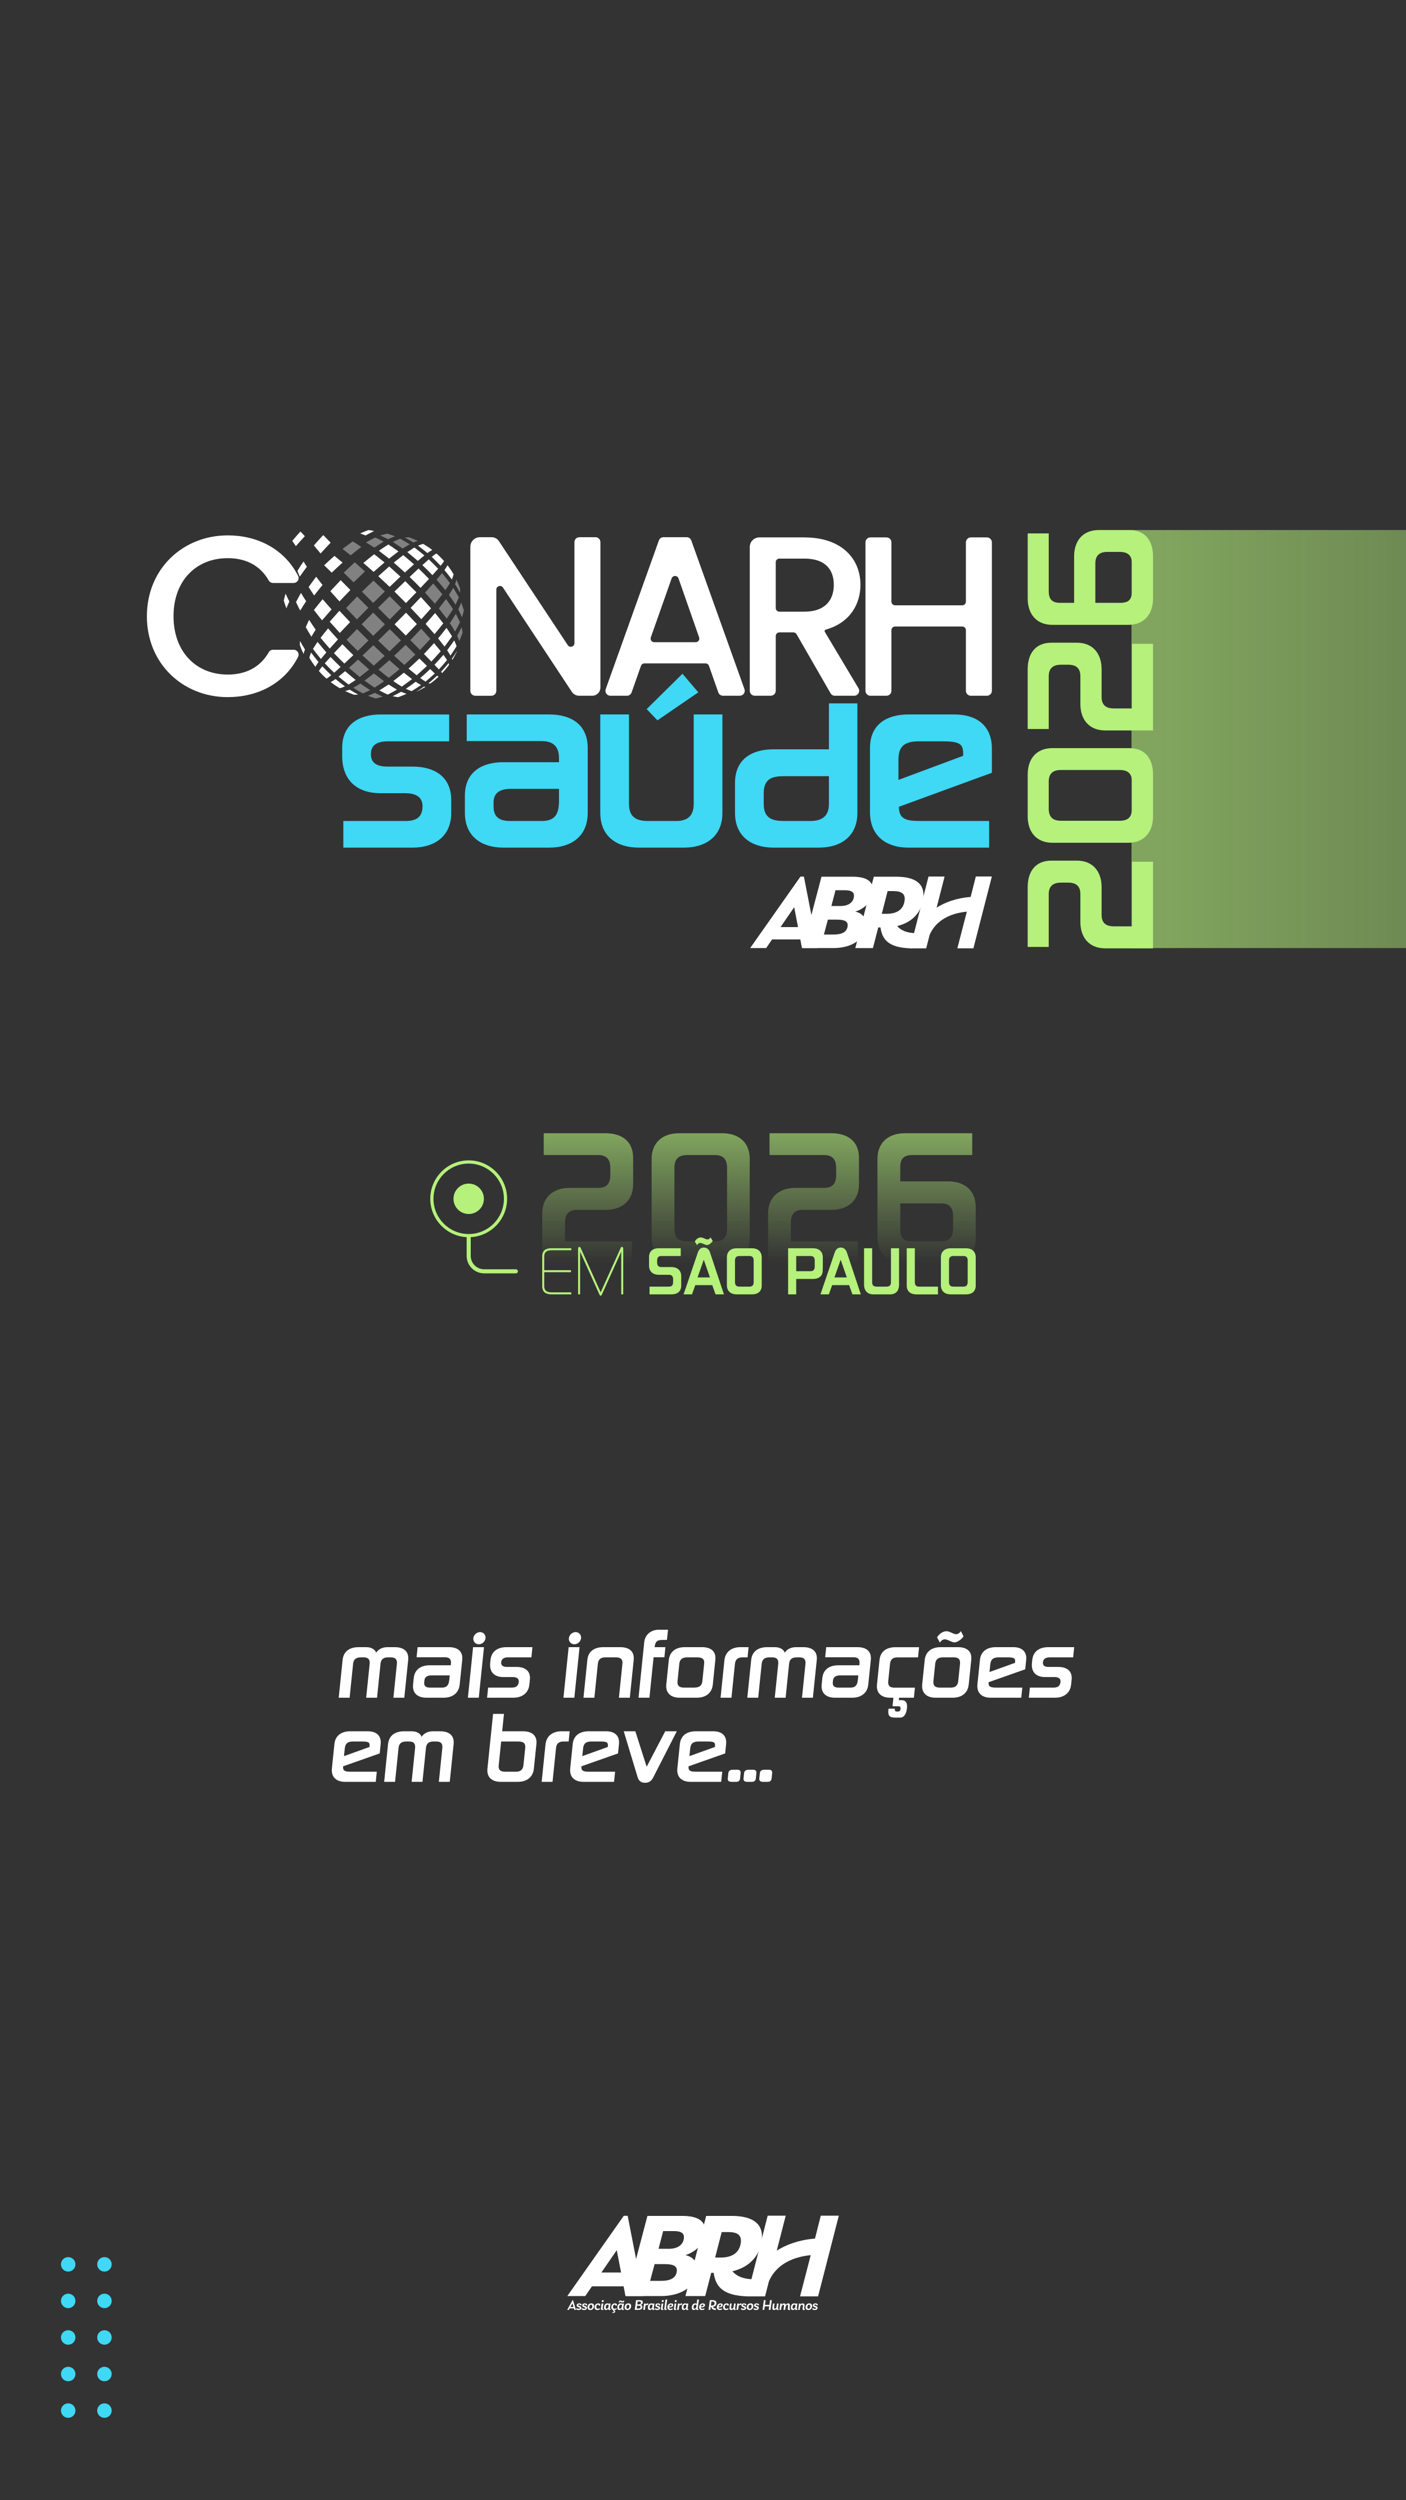 <?xml version="1.0" encoding="UTF-8"?><svg id="Layer_1" xmlns="http://www.w3.org/2000/svg" xmlns:xlink="http://www.w3.org/1999/xlink" viewBox="0 0 1080 1920"><rect x="0" y="0" width="1080" height="1920" fill="#333333" stroke="none"/><defs><style>.cls-1{fill:url(#linear-gradient-2);}.cls-2,.cls-3{fill:#fff;}.cls-3{fill-rule:evenodd;}.cls-4{fill:#3fd8f5;}.cls-5{fill:#b5f17b;}.cls-6{opacity:.38;}.cls-7{fill:url(#linear-gradient);}</style><linearGradient id="linear-gradient" x1="1693.94" y1="567.54" x2="891.87" y2="567.54" gradientUnits="userSpaceOnUse"><stop offset="0" stop-color="#b5f17b" stop-opacity="0"/><stop offset="1" stop-color="#b5f17b" stop-opacity=".6"/></linearGradient><linearGradient id="linear-gradient-2" x1="582.99" y1="970.05" x2="582.99" y2="870.25" gradientUnits="userSpaceOnUse"><stop offset="0" stop-color="#b5f17b" stop-opacity="0"/><stop offset="1" stop-color="#b5f17b" stop-opacity=".6"/></linearGradient></defs><circle class="cls-4" cx="52.39" cy="1851.15" r="5.56"/><circle class="cls-4" cx="52.39" cy="1823.07" r="5.56"/><circle class="cls-4" cx="52.39" cy="1794.99" r="5.56"/><circle class="cls-4" cx="52.39" cy="1766.92" r="5.56"/><circle class="cls-4" cx="52.39" cy="1738.84" r="5.56"/><circle class="cls-4" cx="80.23" cy="1851.15" r="5.56"/><circle class="cls-4" cx="80.23" cy="1823.07" r="5.56"/><circle class="cls-4" cx="80.23" cy="1794.99" r="5.56"/><circle class="cls-4" cx="80.23" cy="1766.92" r="5.56"/><circle class="cls-4" cx="80.23" cy="1738.84" r="5.56"/><rect class="cls-7" x="869.16" y="407.03" width="850.16" height="321.01"/><path class="cls-3" d="M230.78,408.17c-2.18,2.37-4.2,4.68-6.27,7.15.9,1.42,1.79,2.7,2.77,4.06,2.27-2.61,4.52-5.11,6.89-7.64-1.14-1.18-2.26-2.37-3.38-3.57h0Z"/><path class="cls-3" d="M348.89,491.81c-1.78,2.59-3.54,5.03-5.43,7.55.92,1.39,1.73,2.67,2.55,4.09,1.66-2.42,3.16-4.7,4.71-7.23-.58-1.62-1.13-2.92-1.82-4.41h0Z"/><path class="cls-3" d="M350.96,500.07c-1.16,1.97-2.52,3.94-3.81,5.72.11.3.2.64.28,1,1.3-2.09,2.47-4.22,3.5-6.38.01-.11.02-.22.03-.34h0Z"/><path class="cls-3" d="M344.58,509.22c-1.72,2.22-3.9,4.59-5.8,6.59.3.33.6.71.89,1.06,1.88-2,3.61-4.07,5.18-6.22l.02-.05c0-.44-.13-.92-.3-1.38h0Z"/><path class="cls-3" d="M336.82,519.73c-.35-.29-.73-.59-1.06-.89-2,1.9-4.37,4.08-6.6,5.8.45.17.9.31,1.3.31h.04c2.23-1.61,4.31-3.34,6.31-5.22h0Z"/><path class="cls-3" d="M347.08,445.03c.55-1.3,1.02-2.58,1.36-3.98-1.41-2.43-2.98-4.77-4.69-7-.65,1.29-1.53,2.58-2.36,3.72,1.98,2.36,3.86,4.78,5.69,7.25h0Z"/><path class="cls-3" d="M338.44,434.48c.98-1.18,1.86-2.3,2.66-3.63-.91-1.04-1.86-2.04-2.83-3.02-.98-.98-1.98-1.92-3.02-2.84-1.33.8-2.46,1.68-3.63,2.66,1.16,1.11,2.33,2.22,3.47,3.36,1.14,1.14,2.25,2.3,3.36,3.47h0Z"/><path class="cls-3" d="M312.25,532.8c-1.42-.46-2.64-.93-4.14-1.56-2.23,1.23-4.29,2.3-6.52,3.38,1.44.36,2.6.57,4.31.77,2.29-.84,4.23-1.63,6.36-2.6h0Z"/><path class="cls-3" d="M250.8,521.16c1.32-.8,2.46-1.68,3.63-2.66-1.16-1.11-2.33-2.22-3.47-3.36-1.14-1.14-2.25-2.3-3.36-3.47-.98,1.18-1.86,2.31-2.66,3.63.91,1.04,1.86,2.05,2.83,3.02.98.98,1.98,1.92,3.02,2.83h0Z"/><path class="cls-3" d="M256.7,516.6c1.66-1.45,3.29-2.91,4.92-4.39-1.31-1.27-2.62-2.53-3.91-3.82-1.29-1.29-2.55-2.6-3.82-3.91-1.48,1.63-2.94,3.26-4.4,4.92,1.18,1.22,2.35,2.46,3.55,3.65,1.2,1.2,2.43,2.37,3.65,3.55h0Z"/><path class="cls-3" d="M256.53,501.59c1.31,1.35,2.62,2.7,3.95,4.03,1.33,1.33,2.68,2.64,4.03,3.95,2.31-2.15,4.6-4.31,6.89-6.48-1.41-1.38-2.83-2.77-4.23-4.16-1.4-1.4-2.78-2.81-4.16-4.23-2.17,2.29-4.33,4.59-6.49,6.89h0Z"/><path class="cls-3" d="M323.03,451.45c2.17-2.29,4.33-4.59,6.48-6.89-1.31-1.35-2.62-2.7-3.95-4.03-1.33-1.33-2.68-2.64-4.03-3.95-2.31,2.15-4.6,4.31-6.89,6.48,1.41,1.38,2.83,2.77,4.23,4.16,1.4,1.4,2.78,2.81,4.16,4.23h0Z"/><path class="cls-3" d="M336.55,436.75c-1.17-1.22-2.35-2.46-3.55-3.65-1.2-1.2-2.43-2.37-3.65-3.55-1.66,1.45-3.29,2.91-4.92,4.39,1.31,1.27,2.62,2.53,3.91,3.82,1.29,1.29,2.55,2.6,3.82,3.91,1.48-1.63,2.94-3.26,4.39-4.92h0Z"/><path class="cls-3" d="M265.1,515.41c-1.67,1.42-3.34,2.81-5.05,4.19,2.56,2.12,5.05,4.1,7.7,6.11,1.85-1.16,3.62-2.32,5.43-3.54-2.75-2.22-5.4-4.45-8.08-6.76h0Z"/><path class="cls-3" d="M268.55,529.58c-1.11.47-2.28.82-3.46,1.08,2.22,1.08,4.47,2.02,6.73,2.82,1.05.02,2.2.01,3.3-.11-2.25-1.2-4.41-2.44-6.57-3.79h0Z"/><path class="cls-3" d="M257.73,521.44c-1.15.83-2.44,1.71-3.73,2.36,2.23,1.72,4.57,3.29,7,4.69,1.4-.34,2.68-.82,3.97-1.37-2.47-1.83-4.89-3.71-7.25-5.69h0Z"/><path class="cls-3" d="M334.2,470.77c-2.4,2.82-4.82,5.59-7.28,8.36,2.32,2.6,4.59,5.2,6.86,7.85,2.29-2.75,4.5-5.48,6.71-8.3-2.07-2.68-4.15-5.29-6.29-7.91h0Z"/><path class="cls-3" d="M342.98,482.14c-2.12,2.75-4.25,5.42-6.45,8.12,1.68,2.09,3.3,4.15,4.91,6.29,2-2.62,3.89-5.19,5.78-7.9-1.39-2.25-2.75-4.33-4.24-6.51h0Z"/><path class="cls-3" d="M338.53,500.08c-1.69-2.09-3.4-4.15-5.13-6.2-2.56,2.82-5.11,5.57-7.74,8.32,1.89,1.94,3.78,3.88,5.68,5.82,2.46-2.63,4.82-5.22,7.2-7.93h0Z"/><path class="cls-3" d="M320.03,518.58c2.71-2.38,5.31-4.73,7.93-7.2-1.93-1.9-3.87-3.79-5.82-5.68-2.75,2.63-5.5,5.18-8.32,7.74,2.06,1.74,4.11,3.44,6.2,5.13h0Z"/><path class="cls-3" d="M316.49,521.49c-2.13-1.61-4.2-3.23-6.29-4.91-2.69,2.2-5.37,4.33-8.11,6.45,2.17,1.49,4.25,2.85,6.51,4.24,2.71-1.9,5.27-3.78,7.9-5.78h0Z"/><path class="cls-3" d="M304.89,529.6c-2.19-1.3-4.26-2.59-6.41-3.98-2.39,1.59-4.7,3.07-7.14,4.56,2.18,1.17,4.19,2.17,6.48,3.21,2.49-1.24,4.69-2.43,7.07-3.79h0Z"/><path class="cls-3" d="M323.4,526.06c-1.42-.82-2.7-1.62-4.09-2.54-2.53,1.9-4.96,3.65-7.55,5.43,1.49.7,2.79,1.24,4.41,1.82,2.52-1.55,4.81-3.04,7.23-4.71h0Z"/><path class="cls-3" d="M334.01,517.17c-1.2-1.12-2.39-2.24-3.57-3.38-2.53,2.37-5.03,4.62-7.64,6.89,1.36.98,2.64,1.86,4.06,2.76,2.47-2.07,4.78-4.09,7.15-6.27h0Z"/><path class="cls-3" d="M343.39,506.91c-.9-1.42-1.79-2.7-2.77-4.06-2.27,2.61-4.52,5.11-6.89,7.64,1.14,1.18,2.26,2.37,3.38,3.57,2.18-2.37,4.2-4.68,6.27-7.15h0Z"/><path class="cls-3" d="M325.74,527.2c-1.79,1.3-3.77,2.66-5.75,3.82.09,0,.18-.01.27-.02,2.24-1.05,4.38-2.22,6.47-3.52-.35-.07-.7-.17-1-.28h0Z"/><path class="cls-3" d="M283.03,407.03c-2.29.84-4.23,1.63-6.36,2.6,1.42.45,2.64.93,4.14,1.56,2.23-1.23,4.29-2.3,6.53-3.38-1.44-.36-2.6-.57-4.31-.77h0Z"/><path class="cls-3" d="M222.25,461.9c-1.06-2.09-1.95-3.97-2.85-6.05-.58,1.79-.99,3.33-1.43,5.33.65,2.19,1.27,3.98,2.05,5.99.69-1.81,1.38-3.44,2.23-5.28h0Z"/><path class="cls-3" d="M328.32,424.71c1.15-.83,2.44-1.71,3.72-2.36-2.23-1.72-4.56-3.28-7-4.69-1.4.34-2.68.82-3.97,1.37,2.47,1.83,4.89,3.71,7.25,5.69h0Z"/><path class="cls-3" d="M217.08,433.96c-.96,2.13-1.75,4.07-2.6,6.36.2,1.71.41,2.87.77,4.31,1.08-2.23,2.15-4.3,3.38-6.52-.63-1.5-1.1-2.72-1.56-4.14h0Z"/><path class="cls-3" d="M320.94,430.74c1.67-1.42,3.35-2.81,5.05-4.19-2.55-2.12-5.05-4.1-7.69-6.11-1.85,1.16-3.63,2.32-5.43,3.54,2.75,2.22,5.4,4.44,8.08,6.76h0Z"/><path class="cls-3" d="M309.72,426.28c-2.44,1.9-4.84,3.81-7.24,5.76,2.88,2.51,5.7,5.02,8.53,7.59,2.32-2.14,4.63-4.23,6.99-6.31-2.74-2.4-5.47-4.71-8.28-7.03h0Z"/><path class="cls-3" d="M298.97,435c-2.83,2.47-5.62,4.94-8.4,7.46,2.93,2.72,5.82,5.45,8.72,8.21,2.76-2.65,5.52-5.27,8.3-7.89-2.86-2.63-5.71-5.21-8.62-7.78h0Z"/><path class="cls-3" d="M323.64,475.52c2.52-2.79,5-5.57,7.46-8.4-2.57-2.91-5.15-5.76-7.78-8.62-2.62,2.79-5.24,5.55-7.89,8.3,2.75,2.89,5.49,5.79,8.21,8.72h0Z"/><path class="cls-3" d="M311.88,470.49c-2.92,2.99-5.84,5.96-8.78,8.93,2.87,2.88,5.74,5.76,8.6,8.64,2.86-2.93,5.69-5.86,8.51-8.83-2.76-2.93-5.54-5.84-8.33-8.74h0Z"/><polygon class="cls-3" points="311.26 446.27 303 454.28 311.82 463.09 319.83 454.84 311.26 446.27 311.26 446.27"/><path class="cls-3" d="M260.71,469.02c-2.52,2.79-4.99,5.57-7.46,8.4,2.57,2.91,5.15,5.76,7.78,8.62,2.62-2.79,5.24-5.55,7.89-8.31-2.76-2.89-5.49-5.79-8.21-8.72h0Z"/><path class="cls-3" d="M251.99,482.54c-1.95,2.4-3.86,4.8-5.75,7.24,2.32,2.82,4.63,5.54,7.03,8.28,2.08-2.36,4.17-4.67,6.31-6.99-2.57-2.83-5.08-5.65-7.59-8.53h0Z"/><path class="cls-3" d="M250.69,501c-2.32-2.68-4.54-5.33-6.77-8.08-1.22,1.8-2.38,3.58-3.53,5.43,2.02,2.66,3.98,5.13,6.11,7.69,1.38-1.7,2.77-3.37,4.19-5.05h0Z"/><path class="cls-3" d="M234.26,498.76c-1.36-2.16-2.59-4.33-3.79-6.58-.12,1.1-.14,2.23-.13,3.22.82,2.34,1.76,4.6,2.84,6.82.26-1.18.61-2.35,1.08-3.46h0Z"/><path class="cls-3" d="M237.61,505.09c1.41,2.43,2.98,4.77,4.69,7,.65-1.29,1.53-2.58,2.36-3.72-1.98-2.36-3.86-4.78-5.69-7.25-.55,1.3-1.02,2.58-1.36,3.98h0Z"/><path class="cls-3" d="M242.49,483.53c-1.78-2.52-3.4-4.94-5.06-7.52-.92,1.89-1.72,3.65-2.54,5.63,1.42,2.56,2.78,4.87,4.32,7.32,1.06-1.88,2.1-3.59,3.27-5.43h0Z"/><path class="cls-3" d="M247.82,460.15c-2.3,2.75-4.5,5.47-6.71,8.3,2.07,2.68,4.15,5.29,6.29,7.91,2.4-2.82,4.82-5.59,7.28-8.36-2.32-2.6-4.59-5.2-6.86-7.85h0Z"/><path class="cls-3" d="M261.68,445.53c-2.69,2.81-5.32,5.62-7.95,8.49,2.33,2.62,4.68,5.22,7.03,7.82,2.77-2.95,5.56-5.85,8.38-8.76-2.5-2.51-4.98-5.03-7.46-7.56h0Z"/><path class="cls-3" d="M295.33,431.9c-2.62-2.15-5.22-4.22-7.91-6.29-2.82,2.21-5.55,4.42-8.3,6.71,2.65,2.26,5.25,4.53,7.85,6.86,2.77-2.46,5.54-4.87,8.36-7.28h0Z"/><path class="cls-3" d="M298.33,418.1c-2.51,1.59-4.86,3.16-7.3,4.84,2.64,2,5.24,4,7.85,6.06,2.39-1.89,4.76-3.71,7.2-5.53-2.57-1.85-5.1-3.61-7.75-5.37h0Z"/><path class="cls-3" d="M256.92,426.87c-2.71,2.38-5.31,4.73-7.93,7.2,1.93,1.9,3.87,3.79,5.82,5.68,2.75-2.63,5.5-5.18,8.32-7.74-2.06-1.74-4.11-3.44-6.2-5.13h0Z"/><path class="cls-3" d="M241.11,418.84c1.69,2.09,3.4,4.14,5.13,6.2,2.56-2.82,5.11-5.57,7.74-8.32-1.89-1.94-3.78-3.88-5.68-5.82-2.46,2.63-4.82,5.22-7.2,7.93h0Z"/><path class="cls-3" d="M242.86,442.9c-2,2.62-3.89,5.19-5.78,7.9,1.39,2.25,2.75,4.33,4.24,6.5,2.12-2.75,4.25-5.42,6.45-8.11-1.68-2.09-3.3-4.15-4.91-6.29h0Z"/><path class="cls-3" d="M235.16,461.7c-1.39-2.15-2.68-4.22-3.97-6.41-1.37,2.37-2.56,4.58-3.8,7.07,1.04,2.3,2.04,4.3,3.21,6.48,1.49-2.44,2.97-4.75,4.56-7.14h0Z"/><path class="cls-3" d="M233.18,431.16c-1.66,2.42-3.16,4.7-4.71,7.23.58,1.62,1.13,2.92,1.82,4.41,1.78-2.59,3.54-5.03,5.43-7.55-.92-1.39-1.73-2.67-2.55-4.09h0Z"/><g class="cls-6"><path class="cls-3" d="M354.57,481.63c-1.08,2.23-2.15,4.3-3.38,6.52.63,1.5,1.1,2.72,1.56,4.14.96-2.13,1.75-4.07,2.59-6.36-.2-1.71-.41-2.87-.77-4.31h0Z"/><path class="cls-3" d="M354.25,462.68c-.69,1.81-1.38,3.44-2.23,5.28,1.06,2.09,1.95,3.97,2.85,6.05.58-1.79.99-3.33,1.43-5.33-.65-2.19-1.27-3.98-2.05-5.99h0Z"/><path class="cls-3" d="M287.91,532.07c-1.85.85-3.47,1.54-5.28,2.23,2.01.78,3.81,1.4,6,2.05,2-.43,3.54-.85,5.33-1.43-2.07-.9-3.96-1.79-6.05-2.85h0Z"/><path class="cls-3" d="M349.53,448.6c1.36,2.16,2.6,4.33,3.79,6.57.12-1.1.14-2.23.12-3.21-.82-2.34-1.76-4.6-2.84-6.82-.26,1.18-.61,2.35-1.08,3.46h0Z"/><path class="cls-3" d="M274.23,483.06l-8.01,8.26c1.41,1.44,2.83,2.89,4.25,4.31,1.43,1.43,2.87,2.84,4.31,4.25l8.26-8.01c-1.47-1.46-2.95-2.92-4.42-4.39-1.47-1.47-2.93-2.95-4.39-4.42h0Z"/><path class="cls-3" d="M295.65,479.44c-1.5-1.5-3-3-4.5-4.5-1.5-1.5-3-3-4.5-4.5-2.95,2.98-5.9,5.96-8.84,8.95,1.48,1.49,2.95,2.98,4.44,4.46,1.48,1.48,2.97,2.96,4.46,4.44,2.99-2.94,5.97-5.89,8.95-8.84h0Z"/><path class="cls-3" d="M345.65,447.8c-2.01-2.65-3.99-5.14-6.11-7.7-1.38,1.7-2.77,3.37-4.19,5.05,2.32,2.68,4.54,5.33,6.76,8.08,1.22-1.8,2.38-3.58,3.54-5.43h0Z"/><path class="cls-3" d="M332.78,448.09c-2.08,2.36-4.18,4.68-6.31,6.99,2.57,2.83,5.08,5.65,7.59,8.53,1.95-2.4,3.85-4.8,5.76-7.24-2.32-2.81-4.63-5.54-7.03-8.28h0Z"/><path class="cls-3" d="M308.01,491.75c-2.89-2.86-5.77-5.73-8.64-8.6-2.97,2.94-5.95,5.86-8.94,8.78,2.91,2.79,5.82,5.57,8.75,8.33,2.97-2.82,5.9-5.65,8.83-8.51h0Z"/><path class="cls-3" d="M295.47,503.69c-2.92-2.72-5.82-5.45-8.72-8.21-2.76,2.65-5.52,5.27-8.3,7.89,2.86,2.63,5.71,5.21,8.62,7.78,2.83-2.47,5.62-4.94,8.4-7.46h0Z"/><path class="cls-3" d="M283.56,514.11c-2.88-2.51-5.7-5.02-8.53-7.59-2.32,2.14-4.63,4.23-6.99,6.31,2.74,2.4,5.47,4.71,8.28,7.03,2.44-1.9,4.84-3.81,7.24-5.76h0Z"/><path class="cls-3" d="M271.35,528.18c2.45,1.53,4.77,2.9,7.32,4.32,1.98-.82,3.74-1.61,5.63-2.54-2.58-1.65-5-3.28-7.52-5.06-1.85,1.18-3.55,2.22-5.43,3.28h0Z"/><path class="cls-3" d="M287.72,528.04c2.51-1.59,4.86-3.16,7.3-4.85-2.65-2-5.24-4-7.84-6.06-2.39,1.89-4.76,3.71-7.2,5.53,2.57,1.85,5.1,3.61,7.75,5.37h0Z"/><path class="cls-3" d="M306.93,513.83c-2.65-2.26-5.25-4.53-7.85-6.86-2.77,2.46-5.54,4.87-8.36,7.28,2.62,2.14,5.23,4.22,7.91,6.29,2.82-2.21,5.55-4.42,8.3-6.71h0Z"/><path class="cls-3" d="M319.07,502.68c-2.53-2.48-5.05-4.96-7.56-7.46-2.9,2.82-5.81,5.6-8.76,8.38,2.6,2.36,5.2,4.7,7.82,7.03,2.87-2.63,5.68-5.26,8.49-7.95h0Z"/><path class="cls-3" d="M322.63,499.13c2.69-2.81,5.32-5.62,7.95-8.49-2.33-2.62-4.68-5.22-7.03-7.82-2.77,2.95-5.56,5.85-8.38,8.76,2.5,2.51,4.98,5.03,7.46,7.56h0Z"/><path class="cls-3" d="M347.99,467.77c-1.76-2.65-3.52-5.17-5.37-7.75-1.82,2.44-3.64,4.81-5.53,7.2,2.05,2.6,4.06,5.2,6.06,7.84,1.69-2.43,3.25-4.78,4.84-7.29h0Z"/><path class="cls-3" d="M352.45,458.72c-1.42-2.55-2.79-4.87-4.32-7.32-1.06,1.88-2.1,3.59-3.28,5.43,1.78,2.52,3.4,4.94,5.05,7.52.92-1.89,1.72-3.65,2.54-5.63h0Z"/><path class="cls-3" d="M353.34,477.88c-1.04-2.3-2.04-4.3-3.21-6.48-1.49,2.44-2.97,4.75-4.56,7.14,1.39,2.15,2.68,4.22,3.97,6.41,1.37-2.37,2.56-4.58,3.79-7.07h0Z"/><path class="cls-3" d="M303.42,411.85c-2.01-.78-3.81-1.4-5.99-2.05-2,.43-3.54.85-5.33,1.43,2.07.9,3.96,1.79,6.04,2.85,1.85-.85,3.47-1.54,5.28-2.23h0Z"/><path class="cls-3" d="M317.5,416.56c1.11-.47,2.28-.82,3.46-1.08-2.22-1.08-4.46-2.02-6.73-2.82-1.05-.02-2.2-.01-3.3.11,2.24,1.2,4.41,2.44,6.57,3.79h0Z"/><path class="cls-3" d="M299.34,457.87c-2.99,2.94-5.97,5.88-8.95,8.84l9,9c2.95-2.98,5.9-5.96,8.84-8.95l-8.89-8.89h0Z"/><path class="cls-3" d="M295.61,454.21c-2.91-2.79-5.82-5.57-8.75-8.33-2.97,2.82-5.9,5.65-8.83,8.51,2.89,2.86,5.76,5.73,8.64,8.6,2.97-2.94,5.94-5.86,8.93-8.78h0Z"/><path class="cls-3" d="M274.16,475.66c2.92-2.99,5.84-5.96,8.78-8.93-2.87-2.88-5.74-5.76-8.6-8.64-2.86,2.93-5.69,5.86-8.51,8.83,2.76,2.93,5.54,5.84,8.33,8.74h0Z"/><path class="cls-3" d="M280.34,438.83c-2.6-2.36-5.2-4.7-7.82-7.03-2.87,2.63-5.68,5.26-8.49,7.96,2.53,2.47,5.05,4.96,7.56,7.45,2.9-2.82,5.81-5.61,8.76-8.38h0Z"/><path class="cls-3" d="M307.38,413.65c-1.99.82-3.74,1.61-5.63,2.54,2.58,1.65,5,3.28,7.52,5.06,1.85-1.18,3.55-2.22,5.43-3.27-2.45-1.53-4.77-2.9-7.32-4.32h0Z"/><path class="cls-3" d="M287.56,420.52c2.39-1.59,4.7-3.07,7.14-4.56-2.18-1.17-4.18-2.17-6.48-3.21-2.49,1.24-4.69,2.42-7.07,3.79,2.18,1.3,4.26,2.59,6.41,3.97h0Z"/><path class="cls-3" d="M270.99,415.76c-2.71,1.9-5.27,3.78-7.9,5.78,2.13,1.61,4.2,3.23,6.29,4.91,2.69-2.2,5.37-4.33,8.11-6.45-2.17-1.49-4.25-2.85-6.5-4.24h0Z"/></g><path class="cls-2" d="M174.92,411.12c23.34,0,43.71,10.81,54.05,31.07,1.28,2.51-.6,5.5-3.42,5.5h-15.81c-1.35,0-2.61-.71-3.28-1.89-6.63-11.65-17.74-17.18-31.53-17.18-24.14,0-41.64,17.15-41.64,44.61s17.49,44.79,41.64,44.79c13.8,0,24.91-5.53,31.53-17.18.67-1.17,1.93-1.89,3.28-1.89h15.81c2.82,0,4.7,2.98,3.42,5.5-10.33,20.23-30.71,30.89-54.04,30.89-34.29,0-62.1-25.54-62.1-62.11s27.82-62.1,62.1-62.1Z"/><path class="cls-2" d="M461.19,416.33v111.7c0,3.45-2.8,6.25-6.25,6.25h-10.12c-2.23,0-4.32-1.12-5.55-2.98l-52.92-80.08c-1.52-2.3-5.11-1.23-5.11,1.54v77.72c0,2.1-1.71,3.81-3.81,3.81h-12.33c-2.1,0-3.81-1.71-3.81-3.81v-110.57c0-4.08,3.3-7.38,7.38-7.38h8.99c2.23,0,4.31,1.12,5.55,2.98l52.93,79.93c1.52,2.3,5.11,1.22,5.11-1.54v-77.56c0-2.1,1.71-3.81,3.81-3.81h12.33c2.1,0,3.81,1.71,3.81,3.81Z"/><path class="cls-2" d="M541.95,509.44h-46.96c-1.18,0-2.23.75-2.63,1.86l-7.2,20.44c-.54,1.52-1.98,2.54-3.59,2.54h-12.71c-2.64,0-4.47-2.61-3.59-5.09l40.83-114.14c.54-1.52,1.98-2.53,3.59-2.53h17.73c1.61,0,3.04,1.01,3.59,2.53l40.83,114.14c.89,2.48-.95,5.09-3.59,5.09h-12.89c-1.62,0-3.06-1.02-3.59-2.54l-7.2-20.44c-.39-1.11-1.44-1.86-2.63-1.86ZM515.92,444.14l-16,45.32c-.64,1.81.7,3.71,2.63,3.71h31.85c1.92,0,3.26-1.89,2.63-3.7l-15.85-45.32c-.87-2.48-4.38-2.49-5.25,0Z"/><path class="cls-2" d="M617.91,412.7c28.87,0,43.04,16.62,43.04,36.39,0,14.01-7.34,29.02-26.75,34.44-.7.2-1.04,1-.67,1.62l25.9,43.37c1.52,2.54-.31,5.76-3.27,5.76h-14.88c-1.36,0-2.62-.73-3.3-1.91l-26.09-45.33c-.5-.86-1.42-1.4-2.41-1.4h-10.82c-1.54,0-2.78,1.25-2.78,2.78v42.04c0,2.1-1.71,3.81-3.81,3.81h-12.33c-2.1,0-3.81-1.71-3.81-3.81v-110.4c0-4.08,3.3-7.38,7.38-7.38h34.61ZM617.91,428.97h-19.26c-1.54,0-2.78,1.25-2.78,2.78v35.19c0,1.54,1.25,2.78,2.78,2.78h19.26c15.57,0,22.57-8.57,22.57-20.64s-7-20.12-22.57-20.12Z"/><path class="cls-2" d="M739.16,481.1h-51.64c-1.54,0-2.78,1.25-2.78,2.78v46.59c0,2.1-1.71,3.81-3.81,3.81h-12.33c-2.1,0-3.81-1.71-3.81-3.81v-113.97c0-2.1,1.71-3.81,3.81-3.81h12.33c2.1,0,3.81,1.71,3.81,3.81v45.54c0,1.54,1.25,2.78,2.78,2.78h51.64c1.54,0,2.78-1.25,2.78-2.78v-45.54c0-2.1,1.71-3.81,3.81-3.81h12.33c2.1,0,3.81,1.71,3.81,3.81v113.97c0,2.1-1.71,3.81-3.81,3.81h-12.33c-2.1,0-3.81-1.71-3.81-3.81v-46.59c0-1.54-1.25-2.78-2.78-2.78Z"/><path class="cls-4" d="M263.72,650.91v-20.45h47.79c7.93,0,13.05-2.65,13.05-11.46,0-7.41-5.99-9.87-13.05-9.87h-19.22c-18.16,0-29.45-10.05-29.45-28.56v-6.17c0-17.98,12.69-25.74,29.45-25.74h52.72v20.63h-47.25c-7.23,0-12.87,2.29-12.87,9.87s5.82,9.52,12.87,9.52h19.22c16.75,0,29.62,7.76,29.62,25.74v9.87c0,17.98-12.87,26.62-29.62,26.62h-53.25Z"/><path class="cls-4" d="M357.09,624.29v-13.23c0-17.98,12.69-25.74,29.45-25.74h42.85v-3c0-9.87-5.29-13.22-13.4-13.22h-57.48v-20.45h63.48c16.75,0,29.45,7.76,29.45,25.74v49.9c0,17.98-12.69,26.62-29.45,26.62h-35.44c-16.75,0-29.45-8.64-29.45-26.62ZM429.38,615.12v-9.35h-37.2c-7.05,0-13.05,2.47-13.05,10.23v3.35c0,8.64,5.11,11.11,13.05,11.11h23.8c9.17,0,13.4-3.88,13.4-15.34Z"/><path class="cls-4" d="M483.15,617.41c0,9.7,5.29,13.05,14.46,13.05h21.86c7.93,0,13.4-3.35,13.4-13.05v-68.77h22.04v75.64c0,17.98-12.7,26.62-29.45,26.62h-34.91c-16.75,0-29.45-8.64-29.45-26.62v-75.64h22.04v68.77ZM505.01,553.18l-8.29-8.64,27.51-27.15,12.16,14.28-31.39,21.51Z"/><path class="cls-4" d="M636.72,575.42v-35.27h21.86v84.13c0,17.98-12.69,26.62-29.45,26.62h-35.09c-16.75,0-29.45-8.64-29.45-26.62v-23.12c0-17.98,12.69-25.74,29.45-25.74h42.67ZM636.72,596.05h-34.21c-8.64,0-15.87,1.41-15.87,13.05v8.31c0,11.46,7.23,13.05,15.87,13.05h19.75c8.82,0,14.46-3.35,14.46-13.05v-21.36Z"/><path class="cls-4" d="M759.78,650.91h-62.24c-16.75,0-29.27-8.99-29.27-27.15v-49.37c0-17.98,12.69-25.74,29.45-25.74h35.44c16.75,0,28.74,8.29,28.74,26.27v18.51l-71.41,26.1c0,9.35,5.29,10.93,16.4,10.93h52.9v20.45ZM690.13,598.9l49.72-18.51v-1.59c0-7.58-2.82-9.52-15.87-9.52h-18.51c-12.17,0-15.34,5.29-15.34,14.28v15.34Z"/><path class="cls-2" d="M614.74,721.4h-21.67l-4.55,6.64h-12.29l38.62-54.87h2.66l10.7,54.87h-12.2l-1.26-6.64ZM612.99,711.94l-2.94-15.27-10.51,15.27h13.45Z"/><path class="cls-2" d="M665.05,711.77c-1.24,10.13-11.46,16.27-24.83,16.27h-23.66l14.45-54.79h23.66c10.88,0,16.77,3.4,15.72,11.95-.74,6.06-4.61,11.87-13.36,14.86,5.25,1.16,8.85,4.98,8.03,11.71ZM651.08,711.27c.42-3.4-1.7-5.06-8.18-5.06h-6.97l-3.07,11.46h7.31c6.89,0,10.39-2.16,10.91-6.39ZM655.94,688.61c.41-3.32-1.63-4.98-6.78-4.98h-7.39l-3.15,12.12h6.89c6.31,0,9.88-2.74,10.42-7.14Z"/><path class="cls-2" d="M703.85,716.63l-3.11,11.64c-19.9-.17-23.17-8.2-24.44-16.08h-1.66l-4.11,15.86h-13.53l14.2-54.79h17.35c14.78,0,21.98,5.56,20.65,16.44-1.41,11.46-8.94,18.76-20.06,21.42,2.98,3.49,7.51,5.35,14.72,5.52ZM677.34,701.73h3.74c7.31,0,12.88-2.82,13.8-10.29.6-4.9-2.11-7.14-8.59-7.14h-4.48l-4.47,17.43Z"/><path class="cls-2" d="M749.56,673.11l-3.97,15.66c-11.2.87-19.82,4.26-26.13,8.2l6.11-23.87h-12.33l-14.13,55.16h12.33l2.64-10.33c.73-1.74,2.32-4.87,5.31-7.97,5.36-5.55,13.56-8.97,23.28-9.89l-7.3,28.18h12.33l14.18-55.16h-12.33Z"/><path class="cls-5" d="M885.67,728.27h-36.66c-12.46,0-19.13-8.39-19.13-20.24v-21.35c0-5.68-2.71-8.89-9.38-8.89h-5.43c-6.66,0-9.5,3.21-9.5,8.89v40.48h-16.17v-45.91c0-11.97,5.92-20.36,18.27-20.36h19.5c12.34,0,19.01,8.39,19.01,20.36v21.35c0,5.68,2.84,8.76,9.38,8.76h13.94v-49.62h16.17v66.52Z"/><path class="cls-5" d="M867.41,574.5c12.34,0,18.27,8.27,18.27,20.24v32.21c0,11.85-6.67,20.24-19.01,20.24h-58.25c-12.34,0-19.01-8.39-19.01-20.24v-32.21c0-11.97,6.66-20.24,19.01-20.24h59ZM860,630.28c6.79,0,9.5-3.09,9.5-9.5v-20.61c0-5.68-2.71-8.89-9.5-8.89h-45.05c-6.54,0-9.38,3.21-9.38,8.89v20.61c0,6.42,2.84,9.5,9.38,9.5h45.05Z"/><path class="cls-5" d="M885.67,560.93h-36.66c-12.46,0-19.13-8.39-19.13-20.24v-21.35c0-5.68-2.71-8.89-9.38-8.89h-5.43c-6.66,0-9.5,3.21-9.5,8.89v40.48h-16.17v-45.91c0-11.97,5.92-20.36,18.27-20.36h19.5c12.34,0,19.01,8.39,19.01,20.36v21.35c0,5.68,2.84,8.76,9.38,8.76h13.94v-49.62h16.17v66.52Z"/><path class="cls-5" d="M825.07,462.94v-35.67c0-11.97,6.66-20.24,19.01-20.24h23.33c12.34,0,18.27,8.27,18.27,20.24v32.34c0,11.85-6.67,20.24-19.01,20.24h-58.25c-12.34,0-19.01-8.39-19.01-20.24v-49.98h16.17v44.55c0,5.43,2.22,8.76,8.52,8.76h10.98ZM841.36,462.94h19.01c6.66,0,9.13-2.47,9.13-9.38v-20.86c0-5.68-2.71-8.89-9.5-8.89h-9.25c-6.67,0-9.38,3.21-9.38,8.89v30.24Z"/><path class="cls-2" d="M289.64,1303.71h-8.37l2.68-26.03c.39-3.75-1.63-4.95-4.58-4.95h-2.14c-3.48,0-5.62,1.27-6,4.95l-2.68,26.03h-8.37l2.99-29.04c.7-6.83,5.82-9.77,12.18-9.77h6.02c4.48,0,6.87,2.14,7.59,4.28,1.22-2.14,4.25-4.28,8.4-4.28h6.02c6.36,0,10.87,3.01,10.16,9.84l-2.98,28.98h-8.37l2.68-26.03c.38-3.68-1.5-4.95-4.58-4.95h-2.21c-3.35,0-5.42,1.27-5.79,4.89l-2.68,26.1Z"/><path class="cls-2" d="M317.3,1293.61l.52-5.02c.7-6.83,5.82-9.77,12.18-9.77h16.26l.12-1.14c.39-3.75-1.49-5.02-4.57-5.02h-21.82l.8-7.76h24.09c6.36,0,10.87,2.94,10.17,9.77l-1.95,18.94c-.7,6.83-5.86,10.1-12.21,10.1h-13.45c-6.36,0-10.84-3.28-10.14-10.1ZM345.1,1290.13l.36-3.55h-14.12c-2.68,0-5.05.94-5.35,3.88l-.13,1.27c-.34,3.28,1.51,4.22,4.52,4.22h9.03c3.48,0,5.24-1.47,5.68-5.82Z"/><path class="cls-2" d="M368.75,1253.32c2.54,0,4.46,2.14,4.2,4.69-.26,2.54-2.62,4.68-5.17,4.68s-4.46-2.14-4.2-4.68c.26-2.54,2.62-4.69,5.17-4.69ZM367.78,1303.71h-8.37l3.99-38.82h8.37l-3.99,38.82Z"/><path class="cls-2" d="M374.14,1303.71l.8-7.76h18.13c3.01,0,5.06-1,5.4-4.35.29-2.81-1.89-3.75-4.57-3.75h-7.29c-6.89,0-10.79-3.81-10.06-10.84l.24-2.34c.7-6.83,5.82-9.77,12.18-9.77h20.01l-.8,7.83h-17.94c-2.74,0-4.97.87-5.27,3.75-.28,2.74,1.84,3.61,4.51,3.61h7.3c6.36,0,10.94,2.94,10.24,9.77l-.39,3.75c-.7,6.83-5.92,10.1-12.28,10.1h-20.21Z"/><path class="cls-2" d="M442.14,1253.32c2.54,0,4.46,2.14,4.2,4.69s-2.62,4.68-5.17,4.68-4.46-2.14-4.2-4.68,2.62-4.69,5.17-4.69ZM441.18,1303.71h-8.37l3.99-38.82h8.37l-3.99,38.82Z"/><path class="cls-2" d="M478.11,1277.68c.38-3.68-1.57-4.95-4.98-4.95h-8.3c-3.08,0-5.22,1.27-5.59,4.95l-2.68,26.03h-8.37l2.99-29.11c.7-6.83,5.81-9.7,12.17-9.7h13.25c6.36,0,10.87,3.01,10.17,9.84l-2.98,28.98h-8.37l2.68-26.03Z"/><path class="cls-2" d="M511.14,1264.9l-.8,7.76h-8.3l-3.19,31.05h-8.37l4.37-42.56c.64-6.22,5.61-9.64,11.1-9.64h7.16l-.8,7.83h-3.41c-4.35,0-5.57,1.4-6.06,5.55h8.3Z"/><path class="cls-2" d="M547.52,1293.67c-.7,6.83-5.85,10.04-12.21,10.04h-13.38c-6.36,0-10.83-3.41-10.12-10.24l1.92-18.67c.7-6.83,5.84-9.91,12.2-9.91h13.38c6.36,0,10.88,2.88,10.18,9.7l-1.96,19.07ZM520.43,1291c-.38,3.68,1.57,4.95,4.98,4.95h7.03c3.61,0,6.6-.47,7.07-4.95l1.37-13.32c.47-4.55-2.43-4.95-6.05-4.95h-7.03c-3.41,0-5.62,1.27-6,4.95l-1.37,13.32Z"/><path class="cls-2" d="M561.87,1303.71h-8.37l2.95-28.71c.7-6.83,5.86-10.11,12.21-10.11h6.36l-.8,7.83h-3.68c-3.48,0-5.62,1.27-6,4.95l-2.68,26.03Z"/><path class="cls-2" d="M603.49,1303.71h-8.37l2.68-26.03c.39-3.75-1.63-4.95-4.58-4.95h-2.14c-3.48,0-5.62,1.27-6,4.95l-2.68,26.03h-8.37l2.99-29.04c.7-6.83,5.82-9.77,12.18-9.77h6.02c4.48,0,6.87,2.14,7.59,4.28,1.22-2.14,4.25-4.28,8.4-4.28h6.02c6.36,0,10.87,3.01,10.16,9.84l-2.98,28.98h-8.37l2.68-26.03c.38-3.68-1.5-4.95-4.58-4.95h-2.21c-3.35,0-5.42,1.27-5.79,4.89l-2.68,26.1Z"/><path class="cls-2" d="M631.15,1293.61l.52-5.02c.7-6.83,5.82-9.77,12.18-9.77h16.26l.12-1.14c.39-3.75-1.49-5.02-4.57-5.02h-21.82l.8-7.76h24.09c6.36,0,10.87,2.94,10.17,9.77l-1.95,18.94c-.7,6.83-5.86,10.1-12.21,10.1h-13.45c-6.36,0-10.84-3.28-10.14-10.1ZM658.94,1290.13l.36-3.55h-14.12c-2.68,0-5.05.94-5.35,3.88l-.13,1.27c-.34,3.28,1.51,4.22,4.52,4.22h9.03c3.48,0,5.24-1.47,5.68-5.82Z"/><path class="cls-2" d="M692.68,1305.59c2.68,0,4.44,1.74,4.01,5.96-.33,3.21-1.5,7.43-5.25,7.43h-3.88c-4.08,0-5.63-1.21-5.16-5.82l.1-1h4.89c-.14,1.34-.03,2.21,1.85,2.21s2.34-.67,2.48-1.94.02-2.14-1.65-2.14h-4.48l.67-6.56h-2.48c-6.36,0-10.84-3.28-10.14-10.1l1.95-18.94c.7-6.83,5.82-9.77,12.18-9.77h18.2l-.8,7.83h-15.93c-3.08,0-5.22,1.27-5.59,4.95l-1.37,13.32c-.38,3.68,1.5,4.95,4.58,4.95h15.93l-.8,7.76h-11.38l-.19,1.87h2.28Z"/><path class="cls-2" d="M744.09,1293.67c-.7,6.83-5.85,10.04-12.21,10.04h-13.38c-6.36,0-10.83-3.41-10.12-10.24l1.92-18.67c.7-6.83,5.84-9.91,12.2-9.91h13.38c6.36,0,10.88,2.88,10.18,9.7l-1.96,19.07ZM740.14,1256.6c-1.89,2.74-5.03,4.62-6.97,4.62-2.28,0-5.05-2.34-7.46-2.34-1.21,0-2.54.6-3.74,2.54l-2.19-4.08c1.92-3.01,4.83-4.68,7.17-4.68,2.81,0,5.19,2.28,7.46,2.28,1.07,0,2.39-.47,3.72-2.34l2,4.01ZM716.99,1291c-.38,3.68,1.57,4.95,4.98,4.95h8.43c3.08,0,5.28-1.27,5.66-4.95l1.37-13.32c.38-3.68-1.56-4.95-4.64-4.95h-8.43c-3.41,0-5.62,1.27-6,4.95l-1.37,13.32Z"/><path class="cls-2" d="M784.47,1303.71h-23.62c-6.36,0-10.76-3.41-10.05-10.31l1.93-18.74c.7-6.83,5.82-9.77,12.18-9.77h13.45c6.36,0,10.59,3.15,9.88,9.97l-.72,7.03-28.12,9.9c-.36,3.55,1.58,4.15,5.8,4.15h20.08l-.8,7.76ZM760.06,1283.97l19.6-7.03.06-.6c.3-2.88-.7-3.61-5.65-3.61h-7.02c-4.62,0-6.03,2.01-6.38,5.42l-.6,5.82Z"/><path class="cls-2" d="M790.28,1303.71l.8-7.76h18.13c3.01,0,5.06-1,5.4-4.35.29-2.81-1.89-3.75-4.57-3.75h-7.29c-6.89,0-10.79-3.81-10.06-10.84l.24-2.34c.7-6.83,5.82-9.77,12.18-9.77h20.01l-.8,7.83h-17.94c-2.74,0-4.97.87-5.27,3.75s1.84,3.61,4.51,3.61h7.3c6.36,0,10.94,2.94,10.24,9.77l-.39,3.75c-.7,6.83-5.92,10.1-12.28,10.1h-20.21Z"/><path class="cls-2" d="M288.62,1368.31h-23.62c-6.36,0-10.76-3.41-10.05-10.31l1.93-18.74c.7-6.83,5.82-9.77,12.18-9.77h13.45c6.36,0,10.59,3.15,9.88,9.97l-.72,7.03-28.12,9.9c-.36,3.55,1.58,4.15,5.8,4.15h20.08l-.8,7.76ZM264.22,1348.57l19.6-7.03.06-.6c.3-2.88-.7-3.61-5.65-3.61h-7.02c-4.62,0-6.03,2.01-6.38,5.42l-.6,5.82Z"/><path class="cls-2" d="M324.55,1368.31h-8.37l2.68-26.03c.39-3.75-1.63-4.95-4.58-4.95h-2.14c-3.48,0-5.62,1.27-6,4.95l-2.68,26.03h-8.37l2.99-29.04c.7-6.83,5.82-9.77,12.18-9.77h6.02c4.48,0,6.87,2.14,7.59,4.28,1.22-2.14,4.25-4.28,8.4-4.28h6.02c6.36,0,10.87,3.01,10.16,9.84l-2.98,28.98h-8.37l2.68-26.03c.38-3.68-1.5-4.95-4.58-4.95h-2.21c-3.35,0-5.42,1.27-5.79,4.89l-2.68,26.1Z"/><path class="cls-2" d="M401.87,1329.5c6.36,0,10.87,2.94,10.17,9.77l-1.95,18.94c-.7,6.83-5.86,10.1-12.21,10.1h-13.32c-6.36,0-10.84-3.28-10.14-10.1l4.33-42.09h8.37l-1.38,13.38h16.13ZM383.06,1355.6c-.38,3.68,1.5,4.95,4.98,4.95h8.37c3.01,0,5.28-1.27,5.66-4.95l1.37-13.32c.46-4.48-2.5-4.95-5.71-4.95h-12.78l-1.88,18.27Z"/><path class="cls-2" d="M424.44,1368.31h-8.37l2.95-28.71c.7-6.83,5.86-10.11,12.21-10.11h6.36l-.8,7.83h-3.68c-3.48,0-5.62,1.27-6,4.95l-2.68,26.03Z"/><path class="cls-2" d="M471.67,1368.31h-23.62c-6.36,0-10.76-3.41-10.05-10.31l1.93-18.74c.7-6.83,5.82-9.77,12.18-9.77h13.45c6.36,0,10.59,3.15,9.88,9.97l-.72,7.03-28.12,9.9c-.36,3.55,1.58,4.15,5.8,4.15h20.08l-.8,7.76ZM447.27,1348.57l19.6-7.03.06-.6c.3-2.88-.7-3.61-5.65-3.61h-7.02c-4.62,0-6.03,2.01-6.38,5.42l-.6,5.82Z"/><path class="cls-2" d="M501.79,1364.9c-1.43,2.88-3.44,4.15-6.32,4.15s-4.75-1.34-5.66-4.22l-10.69-35.34h8.9l8.71,27.24,14.25-27.24h8.9l-18.09,35.4Z"/><path class="cls-2" d="M553.97,1368.31h-23.62c-6.36,0-10.76-3.41-10.05-10.31l1.93-18.74c.7-6.83,5.82-9.77,12.18-9.77h13.45c6.36,0,10.59,3.15,9.88,9.97l-.72,7.03-28.12,9.9c-.36,3.55,1.58,4.15,5.8,4.15h20.08l-.8,7.76ZM529.56,1348.57l19.6-7.03.06-.6c.3-2.88-.7-3.61-5.65-3.61h-7.02c-4.62,0-6.03,2.01-6.38,5.42l-.6,5.82Z"/><path class="cls-2" d="M568.47,1365.77c-.19,1.87-1.4,2.54-3.01,2.54h-3.55c-1.94,0-3.07-.74-2.88-2.54l.43-4.22c.19-1.81,1.73-2.54,3.41-2.54h3.55c1.47,0,2.68.67,2.48,2.54l-.43,4.22Z"/><path class="cls-2" d="M580.58,1365.77c-.19,1.87-1.4,2.54-3.01,2.54h-3.55c-1.94,0-3.07-.74-2.88-2.54l.43-4.22c.19-1.81,1.73-2.54,3.41-2.54h3.55c1.47,0,2.68.67,2.48,2.54l-.43,4.22Z"/><path class="cls-2" d="M592.69,1365.77c-.19,1.87-1.4,2.54-3.01,2.54h-3.55c-1.94,0-3.07-.74-2.88-2.54l.43-4.22c.19-1.81,1.73-2.54,3.41-2.54h3.55c1.47,0,2.68.67,2.48,2.54l-.43,4.22Z"/><path class="cls-1" d="M486.34,889.19v20.22c0,12.79-8.7,19.7-21.11,19.7h-22.13c-5.88,0-9.08,2.94-9.08,9.72v14.46h51.43v16.76h-68.96v-38c0-12.92,8.7-19.83,20.98-19.83h22.13c5.89,0,9.21-2.81,9.21-9.72v-5.63c0-6.91-3.33-9.85-9.21-9.85h-41.96v-16.76h47.59c12.41,0,21.11,6.14,21.11,18.93ZM575.89,889.95v61.16c0,12.79-8.57,18.93-20.98,18.93h-33.39c-12.28,0-20.98-6.91-20.98-19.7v-60.39c0-12.79,8.7-19.7,20.98-19.7h33.39c12.41,0,20.98,6.91,20.98,19.7ZM558.49,896.73c0-6.78-3.33-9.72-9.21-9.72h-21.37c-6.65,0-9.85,2.94-9.85,9.72v46.7c0,7.04,3.2,9.85,9.85,9.85h21.37c5.88,0,9.21-2.81,9.21-9.85v-46.7ZM638.7,870.25h-47.59v16.76h41.96c5.89,0,9.21,2.94,9.21,9.85v5.63c0,6.91-3.33,9.72-9.21,9.72h-22.13c-12.28,0-20.98,6.91-20.98,19.83v38h68.96v-16.76h-51.43v-14.46c0-6.78,3.2-9.72,9.08-9.72h22.13c12.41,0,21.11-6.91,21.11-19.7v-20.22c0-12.79-8.7-18.93-21.11-18.93ZM749.49,926.93v24.18c0,12.79-8.57,18.93-20.98,18.93h-33.52c-12.28,0-20.98-6.91-20.98-19.7v-60.39c0-12.79,8.7-19.7,20.98-19.7h51.81v16.76h-46.19c-5.63,0-9.08,2.3-9.08,8.83v11.39h36.97c12.41,0,20.98,6.91,20.98,19.7ZM732.09,933.84c0-6.91-3.33-9.72-9.21-9.72h-31.34v19.7c0,6.91,2.56,9.47,9.72,9.47h21.62c5.88,0,9.21-2.81,9.21-9.85v-9.59Z"/><path class="cls-5" d="M360.02,950.09c-16.27,0-29.51-13.24-29.51-29.51s13.24-29.51,29.51-29.51,29.51,13.24,29.51,29.51-13.24,29.51-29.51,29.51ZM360.02,893.54c-14.91,0-27.05,12.13-27.05,27.05s12.13,27.05,27.05,27.05,27.05-12.13,27.05-27.05-12.13-27.05-27.05-27.05Z"/><circle class="cls-5" cx="360.02" cy="920.58" r="11.68"/><path class="cls-5" d="M396.25,977.84h-24.37c-7.41,0-13.43-6.03-13.43-13.43v-14.32c0-.86.7-1.57,1.57-1.57s1.57.7,1.57,1.57v14.32c0,5.68,4.62,10.3,10.3,10.3h24.37c.87,0,1.57.7,1.57,1.57s-.7,1.57-1.57,1.57Z"/><path class="cls-5" d="M423.8,960.1c-3.59,0-5.77,1.14-5.77,4.9v10.4h20.57v1.54h-20.57v10.58c0,3.77,2.18,4.9,5.77,4.9h15.03v1.54h-15.26c-4.31,0-7.08-1.73-7.08-6.36v-22.7c0-4.63,2.77-6.36,7.08-6.36h15.26v1.54h-15.03Z"/><path class="cls-5" d="M476.87,958.11c.23-.5.59-.59.91-.59.5,0,.95.5.95,1.18v35.28h-1.54v-32.83l-14.8,32.83c-.32.68-.54,1.04-1,1.04-.5,0-.68-.36-1-1.04l-14.8-32.83v32.83h-1.54v-34.97c0-1,.46-1.5.95-1.5.36,0,.73.14,1,.77l15.4,34.1,15.48-34.28Z"/><path class="cls-5" d="M515.82,973c4.36,0,7.45,2.45,7.45,6.99v7.27c0,4.54-3.09,6.72-7.45,6.72h-16.89v-5.95h14.89c2.09,0,3.23-1,3.23-3.5v-2.09c0-2.45-1.13-3.5-3.23-3.5h-7.81c-4.36,0-7.45-2.41-7.45-6.99v-6.68c0-4.54,3.09-6.72,7.45-6.72h16.89v5.95h-14.9c-2.09,0-3.22,1.04-3.22,3.5v1.5c0,2.45,1.13,3.5,3.22,3.5h7.81Z"/><path class="cls-5" d="M525.08,993.98l10.94-32.1c1-2.91,2.73-3.86,4.63-3.86s3.82.95,4.77,3.86l10.67,32.1h-6.45l-2.54-7.08h-13.03l-2.54,7.08h-6.45ZM547.46,952.93c-1.09,1.86-3.09,3.13-4.41,3.13-1.54,0-3.59-1.59-5.22-1.59-.82,0-1.68.41-2.36,1.73l-1.77-2.77c1.09-2.04,2.95-3.18,4.54-3.18,1.91,0,3.68,1.54,5.22,1.54.73,0,1.59-.32,2.36-1.59l1.64,2.73ZM540.6,967.37l-4.77,13.58h9.49l-4.72-13.58Z"/><path class="cls-5" d="M585.1,987.26c0,4.54-3.04,6.72-7.45,6.72h-11.85c-4.36,0-7.45-2.45-7.45-6.99v-21.43c0-4.54,3.09-6.99,7.45-6.99h11.85c4.4,0,7.45,2.45,7.45,6.99v21.71ZM564.58,984.53c0,2.5,1.13,3.5,3.49,3.5h7.58c2.09,0,3.27-1,3.27-3.5v-16.58c0-2.41-1.18-3.45-3.27-3.45h-7.58c-2.36,0-3.49,1.04-3.49,3.45v16.58Z"/><path class="cls-5" d="M632.04,973.23c0,.64-.05,2.32-.09,2.86-.23,4.13-3.27,6.04-7.36,6.04h-12.99v11.85h-6.22v-35.42h19.21c4.36,0,7.45,2.45,7.45,6.99v7.67ZM611.61,964.51v11.67h10.94c2.09,0,3.27-1.04,3.27-3.5v-4.72c0-2.41-1.18-3.45-3.27-3.45h-10.94Z"/><path class="cls-5" d="M630.22,993.98l10.94-32.1c1-2.91,2.72-3.86,4.63-3.86s3.81.95,4.77,3.86l10.67,32.1h-6.45l-2.54-7.08h-13.03l-2.54,7.08h-6.45ZM645.75,967.37l-4.77,13.58h9.49l-4.72-13.58Z"/><path class="cls-5" d="M669.94,984.85c0,2.09,1.09,3.18,3.54,3.18h7.36c2.45,0,3.54-1.09,3.54-3.18v-26.29h6.22v28.02c0,4.4-2.27,7.4-6.81,7.4h-13.03c-4.54,0-7.04-3-7.04-7.4v-28.02h6.22v26.29Z"/><path class="cls-5" d="M696.5,987.26v-28.7h6.22v25.98c0,2.5,1.14,3.5,3.23,3.5h14.53v5.95h-16.53c-4.36,0-7.45-2.18-7.45-6.72Z"/><path class="cls-5" d="M749.49,987.26c0,4.54-3.04,6.72-7.45,6.72h-11.85c-4.36,0-7.45-2.45-7.45-6.99v-21.43c0-4.54,3.09-6.99,7.45-6.99h11.85c4.4,0,7.45,2.45,7.45,6.99v21.71ZM728.97,984.53c0,2.5,1.13,3.5,3.49,3.5h7.58c2.09,0,3.27-1,3.27-3.5v-16.58c0-2.41-1.18-3.45-3.27-3.45h-7.58c-2.36,0-3.49,1.04-3.49,3.45v16.58Z"/><path class="cls-2" d="M440.84,1772.62h-3.25l-.65,1.19h-1.27l4.19-7.5h.27l2.25,7.5h-1.19l-.35-1.19ZM440.53,1771.59l-.82-2.81-1.55,2.81h2.37Z"/><path class="cls-2" d="M442.44,1773.23l.51-.87c.3.29.89.61,1.56.61.57,0,.93-.23.93-.51,0-.74-2.47-.48-2.47-2.12,0-1.01.89-1.54,1.98-1.54,1.01,0,1.86.46,1.83,1.37l-.96.26c0-.61-.55-.77-.93-.77-.46,0-.78.22-.78.51,0,.79,2.47.48,2.47,2.13,0,1.01-.92,1.64-2.19,1.64-1.01,0-1.66-.4-1.96-.71Z"/><path class="cls-2" d="M446.71,1773.23l.51-.87c.3.29.89.61,1.56.61.57,0,.93-.23.93-.51,0-.74-2.47-.48-2.47-2.12,0-1.01.89-1.54,1.98-1.54,1.01,0,1.86.46,1.83,1.37l-.96.26c0-.61-.55-.77-.93-.77-.46,0-.78.22-.78.51,0,.79,2.47.48,2.47,2.13,0,1.01-.92,1.64-2.19,1.64-1.01,0-1.66-.4-1.96-.71Z"/><path class="cls-2" d="M451.31,1771.83c0-1.72,1.14-3.03,2.9-3.03,1.34,0,2.13.75,2.13,2.06,0,1.71-1.14,3.07-2.89,3.07-1.34,0-2.14-.78-2.14-2.11ZM455,1771.03c0-.8-.35-1.22-.94-1.22-.91,0-1.41.92-1.41,1.88,0,.83.36,1.27.96,1.27.85,0,1.39-.88,1.39-1.93Z"/><path class="cls-2" d="M456.71,1771.84c0-1.71,1.1-3.04,2.8-3.04,1.09,0,1.65.54,1.65,1.58l-1.14.27c0-.4-.13-.87-.72-.87-.8,0-1.27.85-1.27,1.8s.46,1.37,1.24,1.37c.51,0,1-.2,1.42-.52l.16.86c-.36.31-1.14.65-2,.65-1.44,0-2.14-.85-2.14-2.1Z"/><path class="cls-2" d="M461.6,1772.71l.54-3.78h1.28l-.51,3.61c-.07.5.08.62.56.51l-.03.71c-.19.07-.46.17-.91.17-.66,0-1.07-.26-.93-1.22ZM462.23,1767.04c.06-.44.44-.78.87-.78s.75.34.7.78c-.06.43-.45.78-.88.78s-.74-.35-.69-.78Z"/><path class="cls-2" d="M469.06,1773.05l-.08.71c-.2.1-.53.17-.89.17-.62,0-.87-.36-.85-.96-.49.61-1.14.96-1.81.96-1,0-1.46-.77-1.46-1.82,0-1.9.97-3.31,2.64-3.31.52,0,.91.15,1.24.36l.12-.24h1.05l-.51,3.59c-.07.5.03.68.55.53ZM467.32,1771.88l.26-1.85c-.23-.14-.52-.25-.88-.25-.93,0-1.41.91-1.41,2.04,0,.65.21,1.08.71,1.08.6,0,1.03-.45,1.32-1.02Z"/><path class="cls-2" d="M471.83,1773.94l-.06.23c.47.06.81.28.81.8,0,.73-.58,1.22-1.47,1.22-.37,0-.64-.08-.82-.23l.24-.57c.12.09.33.15.57.15.36,0,.61-.15.61-.43,0-.24-.18-.33-.52-.33-.11,0-.26.01-.35.01l.25-.91c-1.05-.2-1.56-.99-1.56-2.05,0-1.71,1.1-3.04,2.8-3.04,1.09,0,1.65.54,1.65,1.58l-1.14.27c0-.4-.13-.87-.72-.87-.8,0-1.27.85-1.27,1.8s.46,1.37,1.24,1.37c.51,0,1-.2,1.42-.52l.16.86c-.34.28-1.03.6-1.83.65Z"/><path class="cls-2" d="M479.3,1773.05l-.08.71c-.2.1-.53.17-.89.17-.62,0-.87-.36-.85-.96-.49.61-1.14.96-1.81.96-1,0-1.46-.77-1.46-1.82,0-1.9.97-3.31,2.64-3.31.52,0,.91.15,1.24.36l.12-.24h1.05l-.51,3.59c-.07.5.03.68.55.53ZM476.04,1768.09h-.81c.03-.75.56-1.5,1.42-1.5.79,0,.97.59,1.54.59.34,0,.52-.2.57-.5h.79c-.04.82-.51,1.48-1.39,1.48-.78,0-1.03-.6-1.56-.6-.35,0-.51.26-.55.52ZM477.55,1771.88l.26-1.85c-.23-.14-.52-.25-.88-.25-.93,0-1.41.91-1.41,2.04,0,.65.21,1.08.71,1.08.6,0,1.03-.45,1.32-1.02Z"/><path class="cls-2" d="M479.77,1771.83c0-1.72,1.14-3.03,2.9-3.03,1.34,0,2.13.75,2.13,2.06,0,1.71-1.14,3.07-2.89,3.07-1.34,0-2.14-.78-2.14-2.11ZM483.46,1771.03c0-.8-.35-1.22-.94-1.22-.91,0-1.41.92-1.41,1.88,0,.83.36,1.27.96,1.27.85,0,1.39-.88,1.39-1.93Z"/><path class="cls-2" d="M493.46,1771.6c0,1.27-1.06,2.21-3,2.21h-2.88l1.03-7.48h2.81c1.55,0,2.34.52,2.34,1.61,0,.92-.53,1.71-1.65,2.07.8.15,1.35.69,1.35,1.59ZM492.08,1771.57c0-.66-.54-.94-1.55-.94h-1.16l-.29,2.13h1.23c1.09,0,1.78-.35,1.78-1.19ZM491,1767.38h-1.18l-.3,2.21h1.09c1.08,0,1.77-.45,1.77-1.3,0-.65-.52-.91-1.37-.91Z"/><path class="cls-2" d="M497.97,1768.86l-.19,1.27-.08.02c-.12-.08-.36-.14-.66-.14-.38,0-.83.16-1.23.52l-.46,3.27h-1.28l.67-4.88h1.21l-.04.8c.44-.5,1.02-.93,1.68-.93.16,0,.27.02.38.06Z"/><path class="cls-2" d="M502.75,1773.05l-.08.71c-.2.1-.53.17-.89.17-.62,0-.87-.36-.85-.96-.49.61-1.14.96-1.81.96-1,0-1.46-.77-1.46-1.82,0-1.9.97-3.31,2.64-3.31.52,0,.91.15,1.24.36l.12-.24h1.05l-.51,3.59c-.07.5.03.68.55.53ZM501.01,1771.88l.26-1.85c-.23-.14-.52-.25-.88-.25-.93,0-1.41.91-1.41,2.04,0,.65.21,1.08.71,1.08.6,0,1.03-.45,1.32-1.02Z"/><path class="cls-2" d="M502.9,1773.23l.51-.87c.3.29.89.61,1.56.61.57,0,.93-.23.93-.51,0-.74-2.47-.48-2.47-2.12,0-1.01.89-1.54,1.98-1.54,1.01,0,1.86.46,1.83,1.37l-.96.26c0-.61-.55-.77-.93-.77-.46,0-.78.22-.78.51,0,.79,2.47.48,2.47,2.13,0,1.01-.92,1.64-2.19,1.64-1.01,0-1.66-.4-1.96-.71Z"/><path class="cls-2" d="M507.68,1772.71l.54-3.78h1.28l-.51,3.61c-.07.5.08.62.56.51l-.03.71c-.19.07-.46.17-.91.17-.66,0-1.07-.26-.93-1.22ZM508.31,1767.04c.06-.44.44-.78.87-.78s.75.34.7.78c-.06.43-.45.78-.88.78s-.74-.35-.69-.78Z"/><path class="cls-2" d="M510.29,1772.57l.92-6.69h1.28l-.9,6.57c-.06.41.03.54.23.57.09.01.19,0,.34-.03l-.06.76c-.19.09-.46.19-.92.19-.65,0-1.05-.26-.89-1.37Z"/><path class="cls-2" d="M516.59,1772.57l.17.8c-.43.29-1.01.57-1.89.57-1.57,0-2.23-.87-2.23-2.1,0-1.69,1.14-3.04,2.88-3.04,1.1,0,1.66.54,1.66,1.3,0,1.36-1.63,1.94-3.25,1.76.03.73.37,1.13,1.2,1.13.55,0,1.06-.17,1.45-.43ZM514,1771.15c1.05.05,1.96-.2,1.96-.93,0-.31-.16-.53-.58-.53-.75,0-1.21.7-1.37,1.46Z"/><path class="cls-2" d="M517.65,1772.71l.54-3.78h1.28l-.51,3.61c-.07.5.08.62.56.51l-.03.71c-.19.07-.46.17-.91.17-.66,0-1.07-.26-.93-1.22ZM518.28,1767.04c.06-.44.44-.78.87-.78s.75.34.7.78c-.06.43-.45.78-.88.78s-.74-.35-.69-.78Z"/><path class="cls-2" d="M523.98,1768.86l-.19,1.27-.08.02c-.12-.08-.36-.14-.66-.14-.38,0-.83.16-1.23.52l-.46,3.27h-1.28l.67-4.88h1.21l-.04.8c.44-.5,1.02-.93,1.68-.93.16,0,.27.02.38.06Z"/><path class="cls-2" d="M528.76,1773.05l-.08.71c-.2.1-.53.17-.89.17-.62,0-.87-.36-.85-.96-.49.61-1.14.96-1.81.96-1,0-1.46-.77-1.46-1.82,0-1.9.97-3.31,2.64-3.31.52,0,.91.15,1.24.36l.12-.24h1.05l-.51,3.59c-.07.5.03.68.55.53ZM527.02,1771.88l.26-1.85c-.23-.14-.52-.25-.88-.25-.93,0-1.41.91-1.41,2.04,0,.65.21,1.08.71,1.08.6,0,1.03-.45,1.32-1.02Z"/><path class="cls-2" d="M536.52,1773.05l-.08.71c-.2.1-.53.17-.88.17-.62,0-.88-.34-.88-1-.49.63-1.15,1-1.83,1-1,0-1.46-.77-1.46-1.82,0-1.9.97-3.31,2.64-3.31.46,0,.82.11,1.11.29l.45-3.22h1.28l-.91,6.64c-.08.54.06.63.55.53ZM534.78,1771.83l.25-1.79c-.22-.14-.53-.26-.9-.26-.93,0-1.41.91-1.41,2.04,0,.65.21,1.08.71,1.08.62,0,1.07-.48,1.35-1.07Z"/><path class="cls-2" d="M540.95,1772.57l.17.8c-.43.29-1.01.57-1.89.57-1.57,0-2.23-.87-2.23-2.1,0-1.69,1.14-3.04,2.88-3.04,1.1,0,1.66.54,1.66,1.3,0,1.36-1.63,1.94-3.25,1.76.03.73.37,1.13,1.2,1.13.55,0,1.06-.17,1.45-.43ZM538.37,1771.15c1.05.05,1.96-.2,1.96-.93,0-.31-.16-.53-.58-.53-.75,0-1.21.7-1.37,1.46Z"/><path class="cls-2" d="M550.02,1772.75l-.24,1.17c-2.53-.01-3.15-1.29-3.45-2.36h-.44l-.3,2.26h-1.35l1.02-7.48h2.07c1.96,0,2.98.73,2.98,2.21,0,1.71-1.14,2.72-2.77,2.96.42.65,1.24,1.24,2.47,1.25ZM546.04,1770.5h.74c1.1,0,2.13-.45,2.13-1.77,0-.99-.7-1.29-1.65-1.29h-.8l-.42,3.06Z"/><path class="cls-2" d="M554.56,1772.57l.17.8c-.43.29-1.01.57-1.89.57-1.57,0-2.23-.87-2.23-2.1,0-1.69,1.14-3.04,2.88-3.04,1.1,0,1.66.54,1.66,1.3,0,1.36-1.63,1.94-3.25,1.76.03.73.37,1.13,1.2,1.13.55,0,1.06-.17,1.45-.43ZM551.98,1771.15c1.05.05,1.96-.2,1.96-.93,0-.31-.16-.53-.58-.53-.75,0-1.21.7-1.37,1.46Z"/><path class="cls-2" d="M555.43,1771.84c0-1.71,1.1-3.04,2.8-3.04,1.09,0,1.65.54,1.65,1.58l-1.14.27c0-.4-.13-.87-.72-.87-.8,0-1.27.85-1.27,1.8s.46,1.37,1.24,1.37c.51,0,1-.2,1.42-.52l.16.86c-.36.31-1.14.65-2,.65-1.44,0-2.14-.85-2.14-2.1Z"/><path class="cls-2" d="M565.19,1773.04l-.08.73c-.19.08-.45.17-.88.17-.53,0-.89-.31-.91-1-.41.65-.98,1-1.66,1-1.17,0-1.5-.85-1.33-2.05l.42-2.96h1.28l-.36,2.63c-.11.77-.04,1.33.55,1.33.53,0,.96-.46,1.23-1.07l.4-2.89h1.28l-.49,3.54c-.08.54.06.73.55.58Z"/><path class="cls-2" d="M569.6,1768.86l-.19,1.27-.08.02c-.12-.08-.36-.14-.66-.14-.38,0-.83.16-1.23.52l-.46,3.27h-1.28l.67-4.88h1.21l-.04.8c.44-.5,1.02-.93,1.68-.93.16,0,.27.02.38.06Z"/><path class="cls-2" d="M569.03,1773.23l.51-.87c.3.29.89.61,1.56.61.57,0,.93-.23.93-.51,0-.74-2.47-.48-2.47-2.12,0-1.01.89-1.54,1.98-1.54,1.01,0,1.86.46,1.83,1.37l-.96.26c0-.61-.55-.77-.93-.77-.46,0-.78.22-.78.51,0,.79,2.47.48,2.47,2.13,0,1.01-.92,1.64-2.19,1.64-1.01,0-1.66-.4-1.96-.71Z"/><path class="cls-2" d="M573.63,1771.83c0-1.72,1.14-3.03,2.9-3.03,1.34,0,2.13.75,2.13,2.06,0,1.71-1.14,3.07-2.89,3.07-1.34,0-2.14-.78-2.14-2.11ZM577.32,1771.03c0-.8-.35-1.22-.94-1.22-.91,0-1.41.92-1.41,1.88,0,.83.36,1.27.96,1.27.85,0,1.39-.88,1.39-1.93Z"/><path class="cls-2" d="M578.72,1773.23l.51-.87c.3.29.89.61,1.56.61.57,0,.93-.23.93-.51,0-.74-2.47-.48-2.47-2.12,0-1.01.89-1.54,1.98-1.54,1.01,0,1.86.46,1.83,1.37l-.96.26c0-.61-.55-.77-.93-.77-.46,0-.78.22-.78.51,0,.79,2.47.48,2.47,2.13,0,1.01-.92,1.64-2.19,1.64-1.01,0-1.66-.4-1.96-.71Z"/><path class="cls-2" d="M592.86,1766.33l-1.02,7.48h-1.35l.37-2.73h-3.4l-.37,2.73h-1.35l1.01-7.48h1.35l-.49,3.64h3.41l.49-3.64h1.35Z"/><path class="cls-2" d="M598.15,1773.04l-.08.73c-.19.08-.45.17-.88.17-.53,0-.89-.31-.91-1-.41.65-.98,1-1.66,1-1.17,0-1.5-.85-1.33-2.05l.42-2.96h1.28l-.36,2.63c-.11.77-.04,1.33.55,1.33.53,0,.96-.46,1.23-1.07l.4-2.89h1.28l-.49,3.54c-.08.54.06.73.55.58Z"/><path class="cls-2" d="M607.01,1773.05l-.07.71c-.19.09-.43.17-.82.17-.72,0-1.09-.33-.99-1.12l.21-1.62c.12-.96-.06-1.31-.48-1.31-.82,0-1.29.94-1.48,1.94l-.27,1.99h-1.28l.36-2.62c.14-.96-.03-1.31-.49-1.31-.76,0-1.26.86-1.46,1.84l-.29,2.1h-1.27l.69-4.88h1.18l-.1,1.05c.43-.78,1.02-1.18,1.82-1.18s1.21.46,1.28,1.27c.43-.84,1.05-1.27,1.88-1.27.98,0,1.44.75,1.27,1.98l-.24,1.73c-.07.49.09.57.3.57.08,0,.17-.01.26-.03Z"/><path class="cls-2" d="M612.55,1773.05l-.08.71c-.2.1-.53.17-.89.17-.62,0-.87-.36-.85-.96-.49.61-1.14.96-1.81.96-1,0-1.46-.77-1.46-1.82,0-1.9.97-3.31,2.64-3.31.52,0,.91.15,1.24.36l.12-.24h1.05l-.51,3.59c-.07.5.03.68.55.53ZM610.81,1771.88l.26-1.85c-.23-.14-.52-.25-.88-.25-.93,0-1.41.91-1.41,2.04,0,.65.21,1.08.71,1.08.6,0,1.03-.45,1.32-1.02Z"/><path class="cls-2" d="M618.28,1773.08l-.06.71c-.18.1-.44.18-.8.18-.69,0-1.05-.32-.93-1.16l.23-1.63c.1-.74.04-1.35-.63-1.35-.84,0-1.36,1.01-1.54,2.01l-.27,1.97h-1.19l.67-4.88h1.14l-.1.94c.4-.67.99-1.05,1.8-1.05,1.16,0,1.51.85,1.35,1.98l-.23,1.79c-.06.44.06.54.28.53.1,0,.2-.01.28-.05Z"/><path class="cls-2" d="M618.78,1771.83c0-1.72,1.14-3.03,2.9-3.03,1.34,0,2.13.75,2.13,2.06,0,1.71-1.14,3.07-2.89,3.07-1.34,0-2.14-.78-2.14-2.11ZM622.46,1771.03c0-.8-.35-1.22-.94-1.22-.91,0-1.41.92-1.41,1.88,0,.83.36,1.27.96,1.27.85,0,1.39-.88,1.39-1.93Z"/><path class="cls-2" d="M623.86,1773.23l.51-.87c.3.29.89.61,1.56.61.57,0,.93-.23.93-.51,0-.74-2.47-.48-2.47-2.12,0-1.01.89-1.54,1.98-1.54,1.01,0,1.86.46,1.83,1.37l-.96.26c0-.61-.55-.77-.93-.77-.46,0-.78.22-.78.51,0,.79,2.47.48,2.47,2.13,0,1.01-.92,1.64-2.19,1.64-1.01,0-1.66-.4-1.96-.71Z"/><path class="cls-2" d="M479.02,1755.74h-24.34l-5.11,7.46h-13.8l43.38-61.64h2.98l12.02,61.64h-13.71l-1.42-7.46ZM477.06,1745.1l-3.3-17.16-11.81,17.16h15.11Z"/><path class="cls-2" d="M535.55,1744.92c-1.4,11.38-12.88,18.28-27.89,18.28h-26.58l16.23-61.55h26.58c12.22,0,18.84,3.82,17.66,13.43-.84,6.81-5.18,13.34-15.01,16.69,5.9,1.31,9.94,5.6,9.02,13.15ZM519.85,1744.36c.47-3.82-1.91-5.69-9.19-5.69h-7.83l-3.45,12.87h8.21c7.74,0,11.68-2.42,12.26-7.18ZM525.31,1718.9c.46-3.73-1.83-5.6-7.61-5.6h-8.3l-3.54,13.62h7.74c7.09,0,11.1-3.08,11.71-8.02Z"/><path class="cls-2" d="M579.13,1750.37l-3.49,13.08c-22.36-.19-26.03-9.21-27.46-18.07h-1.87l-4.61,17.81h-15.2l15.95-61.55h19.49c16.6,0,24.69,6.25,23.19,18.47-1.58,12.87-10.05,21.08-22.54,24.06,3.34,3.92,8.44,6.01,16.53,6.2ZM549.35,1733.63h4.2c8.21,0,14.47-3.17,15.5-11.56.68-5.5-2.37-8.02-9.65-8.02h-5.04l-5.02,19.58Z"/><path class="cls-2" d="M630.48,1701.48l-4.46,17.59c-12.59.98-22.26,4.78-29.35,9.22l6.87-26.81h-13.85l-15.87,61.97h13.85l2.97-11.6c.82-1.96,2.61-5.47,5.96-8.95,6.02-6.23,15.24-10.08,26.15-11.11l-8.2,31.65h13.85l15.93-61.97h-13.85Z"/></svg>